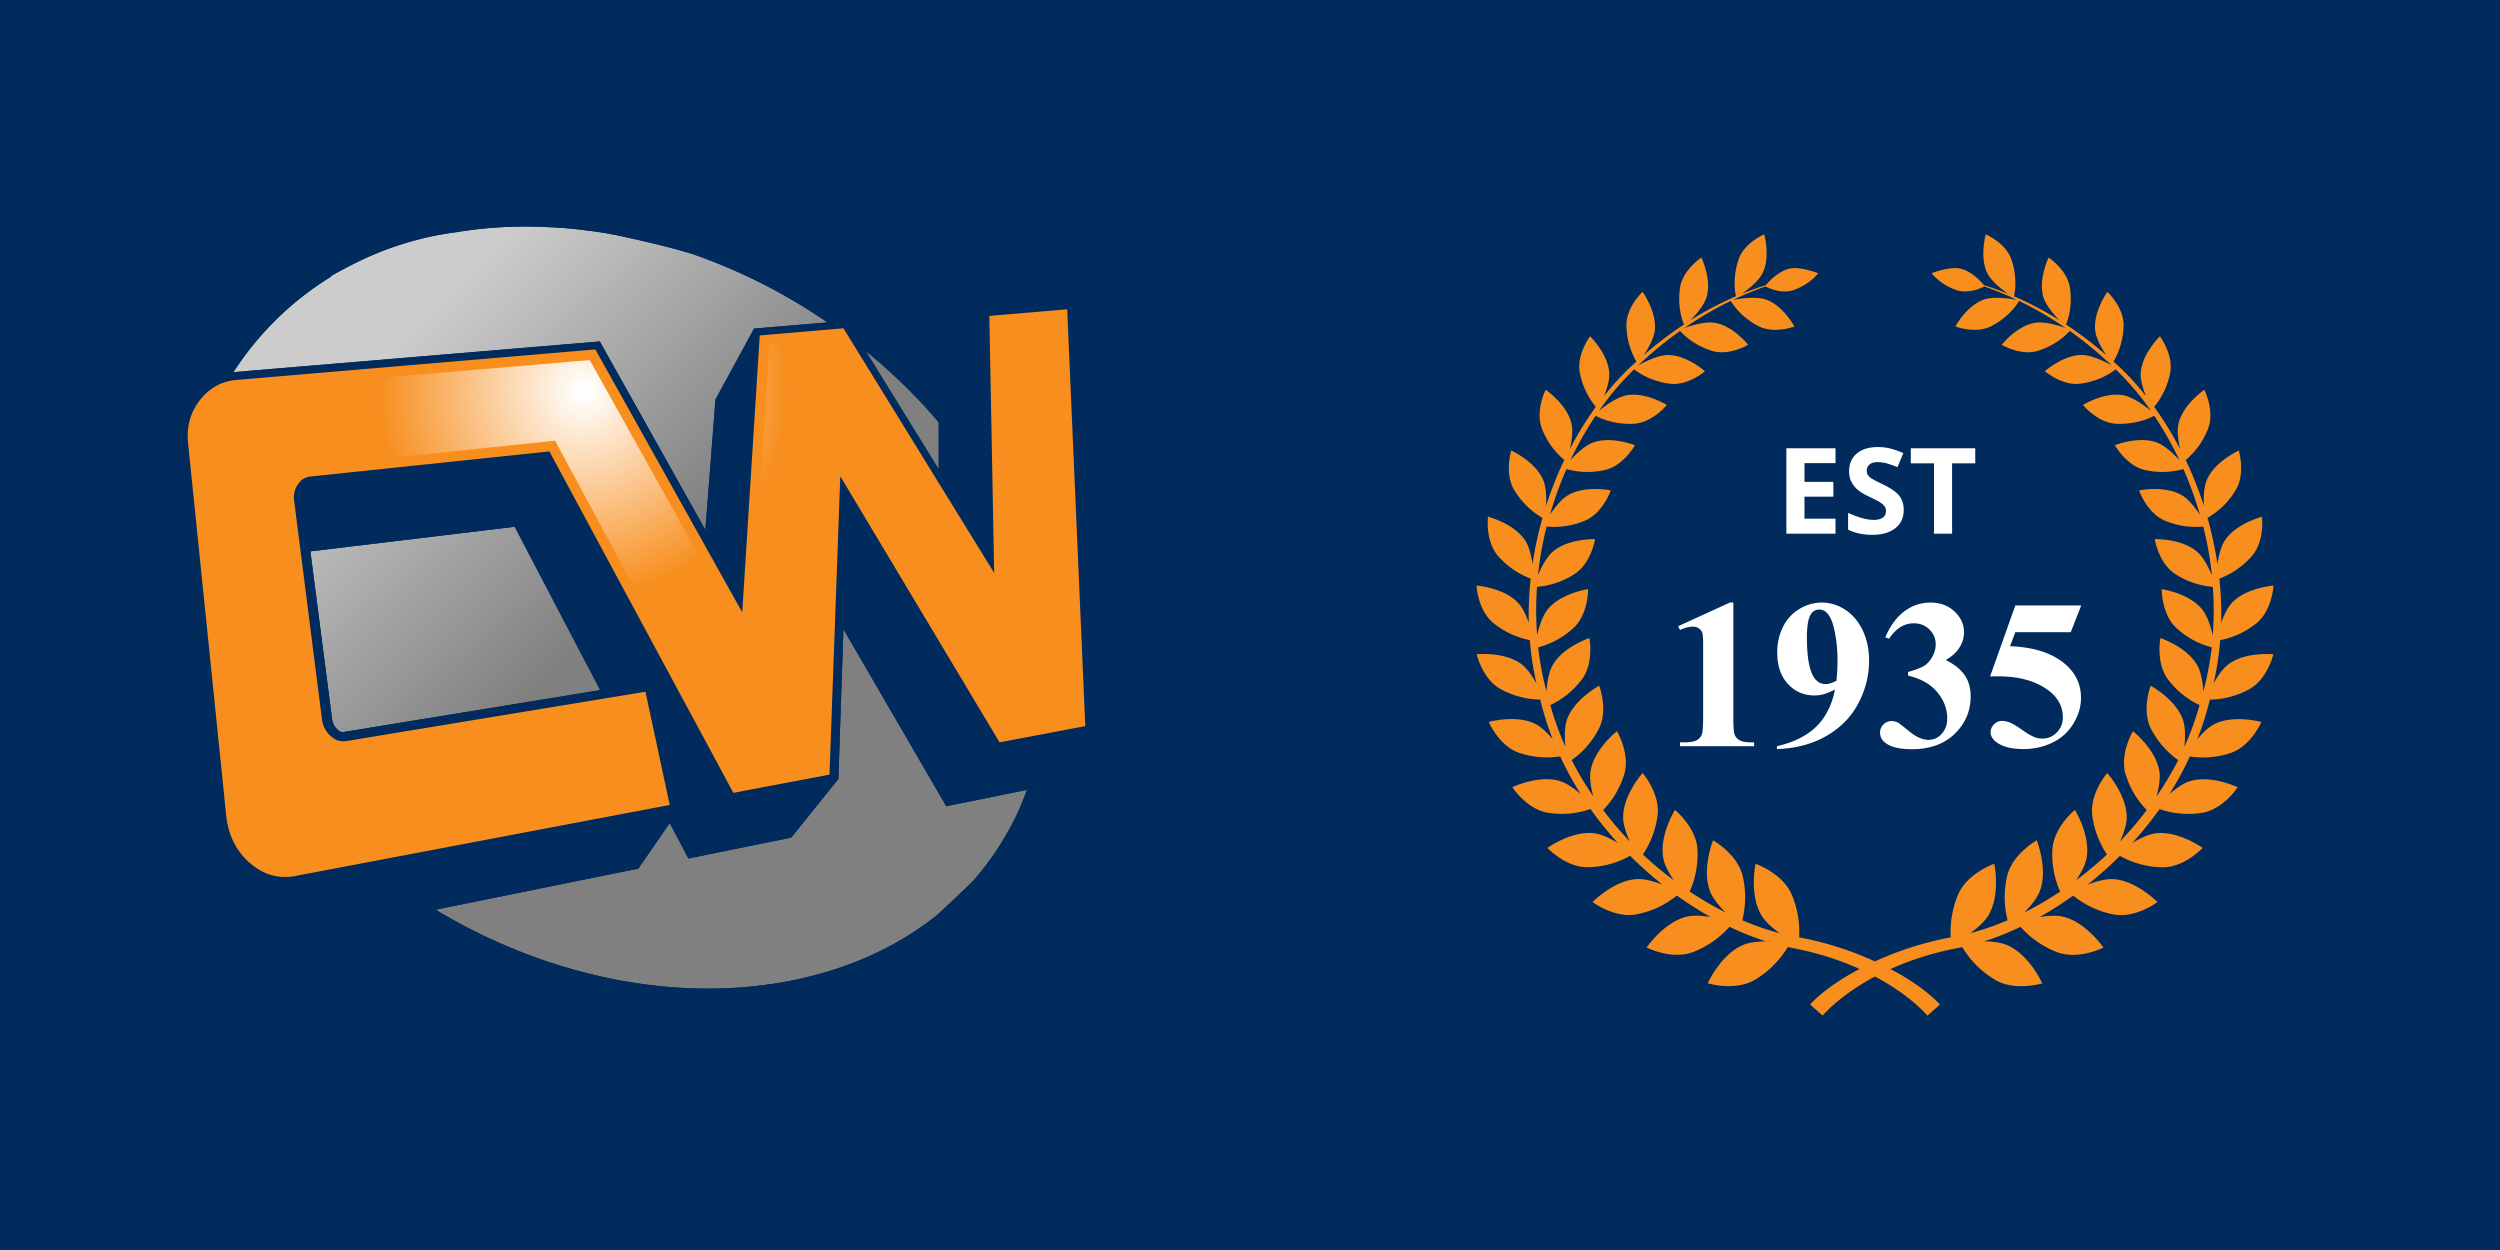 <svg xmlns="http://www.w3.org/2000/svg" width="160" height="80" viewBox="0 0 160 80">
  <defs/>
  <path fill="#002B5C" d="M0 0h160v80H0z"/>
  <linearGradient id="a" gradientUnits="userSpaceOnUse" x1="29.313" y1="17.546" x2="60.296" y2="48.851">
    <stop offset=".011" stop-color="#ccc"/>
    <stop offset=".509" stop-color="gray"/>
  </linearGradient>
  <path fill="url(#a)" d="M38.386 21.854l6.758 12.066.645-8.352 2.472-4.54 4.697-.394a37.656 37.656 0 00-3.044-1.881 36.78 36.78 0 00-5.157-2.342c-1.618-.586-4.936-1.283-5.436-1.387h-.086l-.089-.034-.125-.023c-.31-.054-.623-.104-.938-.149-.139-.021-.281-.037-.422-.055l-.522-.066a35.478 35.478 0 00-.944-.094c-.205-.018-.408-.029-.612-.041l-.339-.018a31.154 31.154 0 00-1.619-.046l-.203.002c-.657.006-1.329.034-1.996.086-.665.052-1.356.137-2.177.268a20.298 20.298 0 00-6.907 2.187c-.429.217-.802.419-1.14.616l-.021.051-.177.112a19.677 19.677 0 00-6.069 6.001c.029-.002.055-.008.084-.011l23.367-1.956z"/>
  <linearGradient id="b" gradientUnits="userSpaceOnUse" x1="16.953" y1="29.78" x2="47.936" y2="61.085">
    <stop offset=".011" stop-color="#ccc"/>
    <stop offset=".509" stop-color="gray"/>
  </linearGradient>
  <path fill="url(#b)" d="M19.864 35.289l1.382 10.679a1.198 1.198 0 00.117.417 1.061 1.061 0 00.364.409c.032.02.06.033.087.042s.055.015.084.016a.572.572 0 00.112-.007l16.402-2.678-5.472-10.454-13.076 1.576z"/>
  <linearGradient id="c" gradientUnits="userSpaceOnUse" x1="19.73" y1="27.032" x2="50.712" y2="58.336">
    <stop offset=".011" stop-color="#ccc"/>
    <stop offset=".509" stop-color="gray"/>
  </linearGradient>
  <path fill="url(#c)" d="M53.981 40.267l-.323 9.585-3.023 3.756-6.577 1.335-1.193-2.269-2.012 2.918-.565.113-12.404 2.514c.127.075.25.156.378.23 3.549 2.072 7.312 3.502 11.185 4.25 3.904.753 7.802.76 11.384.02 3.477-.719 6.521-2.092 9.047-4.08.22-.173 1.531-1.416 2.324-2.178a19.171 19.171 0 00.863-1.039l.186-.254c.196-.263.387-.534.569-.811.073-.111.147-.228.222-.345.173-.275.337-.558.495-.842l.059-.104.098-.176c.206-.388.379-.74.53-1.079l.076-.179a1.84 1.84 0 01.041-.103c.138-.324.266-.651.383-.977l-5.161 1.045-6.582-11.33z"/>
  <linearGradient id="d" gradientUnits="userSpaceOnUse" x1="39.4" y1="7.564" x2="70.382" y2="38.869">
    <stop offset=".011" stop-color="#ccc"/>
    <stop offset=".509" stop-color="gray"/>
  </linearGradient>
  <path fill="url(#d)" d="M60.075 27.025c-.383-.45-.772-.891-1.164-1.305l-.119-.125a36.525 36.525 0 00-1.046-1.059l-.096-.096-.143-.13-.145-.134a36.038 36.038 0 00-.788-.722l-.182-.168-.122-.102-.125-.104c-.245-.21-.493-.416-.743-.62l4.675 7.571-.002-3.006z"/>
  <path fill="#002B5C" d="M68.8 20.234l-.045-.922-5.735.479-.078.116-.009.001v.012l-2.861 4.233.001.916c-.059-.063-.115-.128-.175-.19l-.155-.164a39.02 39.02 0 00-1.098-1.112l-.099-.099c-.056-.054-.113-.105-.171-.157l-.124-.113c-.268-.254-.54-.504-.812-.746l-.191-.175a10.896 10.896 0 00-.157-.132l-.104-.085a41.184 41.184 0 00-.831-.693l-.112-.094c-.05-.042-.099-.084-.149-.124l-.117-.089-.167-.132a10.45 10.45 0 00-.164-.131c-.155-.12-.314-.236-.474-.353l-.311-.23c-.058-.045-.117-.091-.177-.134l-.718-.512-.002.009a37.986 37.986 0 00-8.568-4.42c-1.709-.62-5.037-1.319-5.604-1.437l-.349-.066a38.25 38.25 0 00-.977-.156c-.149-.021-.298-.04-.448-.059l-.18-.022a.662.662 0 00-.079-.012c-.026-.004-.051-.006-.08-.009l-.194-.024c-.328-.037-.657-.07-.984-.097-.214-.019-.428-.031-.643-.044l-.893-.055-.003.012a30.688 30.688 0 00-1.14-.022l-.213.001c-.687.005-1.389.036-2.085.089-.701.055-1.426.144-2.263.277a21.583 21.583 0 00-7.317 2.318c-.526.267-.983.518-1.397.766l-.187.112-.028.07c-3.074 1.986-5.498 4.659-7.126 7.73-.062.047-.124.09-.183.142a4.301 4.301 0 00-.999 1.274 4.004 4.004 0 00-.354 1.011l-.002-.001-.954 4.6a4.207 4.207 0 00-.086.979c.003.112.009.225.021.339l.011.112c-.045.198-.093.396-.13.598a20.327 20.327 0 00-.328 3.38 22.075 22.075 0 00.247 3.582c.184 1.228.472 2.476.869 3.741l.013.039.012.04c.004.012.009.025.012.039.005.013.01.026.013.039.12.372.248.741.385 1.107.037.101.077.199.116.298l.953 10.127c.028.327.084.649.166.959.081.306.189.602.324.88a4.645 4.645 0 001.567 1.828l.062.048a.831.831 0 00.089.051l.044.029c.039.025.078.052.114.072.058.033.116.062.175.089l.052.025a3.526 3.526 0 00.618.245l.047.013a.564.564 0 00.086.017c.145.035.291.062.434.078l.087.014c.056.007.113.009.174.011l.166.006c.075 0 .15-.002.239-.007l.129-.013.051-.004c.034-.004.067-.006.1-.011.094-.013.19-.028.291-.048l4.356-.883.047.038c.134.103.271.202.407.303.107.081.211.163.319.242.037.027.075.052.111.079.196.143.396.283.597.422.139.098.277.195.417.29.206.14.415.274.624.409.139.09.276.182.416.27.217.137.438.268.657.398.135.08.268.164.404.242.237.139.477.271.716.402.123.068.243.138.366.203.3.16.602.314.906.467.063.031.129.067.194.1.37.183.742.357 1.118.527.107.048.215.092.322.139.255.111.509.225.767.332a.366.366 0 01.046.018c.135.054.273.105.408.159.247.099.494.195.743.288l.065.025c.125.046.253.086.379.131.237.084.475.17.714.248.155.052.311.1.467.147.232.072.464.146.697.214.165.048.33.092.496.138.225.062.45.124.678.181.172.043.345.082.517.123a24.333 24.333 0 001.195.257c.217.043.435.086.652.124.181.03.361.06.542.088a24.21 24.21 0 001.19.165c.125.015.25.033.375.047.097.011.193.016.289.025.166.017.334.03.5.044.225.019.45.033.675.047.091.004.185.014.277.019.054.003.107.001.161.004.115.004.231.014.346.017.41.013.819.016 1.228.011l.07.001c.057-.001.113-.006.17-.008.255-.005.51-.009.764-.021.221-.01.441-.027.662-.043.066-.005.131-.004.196-.009l.095-.011a27.16 27.16 0 001.251-.127l.278-.041c.048-.007.097-.009.145-.016.063-.009.124-.023.188-.033a28.63 28.63 0 001.553-.275 25.519 25.519 0 001.677-.423c.182-.052.357-.113.535-.169.271-.084.548-.163.813-.256.089-.031.172-.07.26-.101.068-.025.141-.044.208-.069.125-.047.24-.104.363-.152a23.064 23.064 0 001.51-.662c.128-.063.263-.118.389-.182.169-.088.331-.186.498-.275.108-.061.224-.111.331-.171.063-.036.119-.077.181-.113.301-.174.591-.357.879-.545.14-.091.285-.177.42-.271.038-.026.08-.049.118-.076.339-.236.667-.484.986-.739.03-.023.064-.044.093-.067.003-.003.005-.007.009-.008a19.5 19.5 0 001.028-.889c.007-.005.014-.013.02-.019a20.938 20.938 0 001.97-1.368c.345-.272 2.232-2.08 2.445-2.285l.031-.031c.018-.021.036-.041.053-.063.301-.338.596-.694.885-1.067l.194-.266c.211-.285.416-.575.614-.874a18.423 18.423 0 00.765-1.268l.053-.094c.04-.069.079-.139.117-.209.22-.415.406-.794.565-1.151l.06-.135a1.82 1.82 0 00.051-.129l.019-.049a20.513 20.513 0 00.546-1.434c.111-.329.211-.66.305-.998l.035-.119.04-.145L70 46.735l-1.2-26.501zm-12.529 2.952c.042.034.084.068.122.102l.182.168c.267.236.528.478.788.722l.145.134.143.13.095.097c.375.365.731.725 1.046 1.059l.119.125c.392.414.781.854 1.164 1.305l.004 3.007-4.675-7.571c.25.204.498.41.743.62l.124.102zm-35.089-5.479l.021-.051c.338-.197.711-.399 1.14-.616a20.32 20.32 0 016.907-2.187 26.948 26.948 0 012.177-.268c.667-.052 1.339-.08 1.996-.086l.202-.001c.492 0 1.022.015 1.619.046l.339.018c.204.012.407.023.612.041.316.026.632.059.944.094l.522.066c.141.018.283.034.422.055.315.046.628.096.938.149l.125.023.089.034h.086c.5.104 3.817.801 5.436 1.387a36.78 36.78 0 015.157 2.342 37.036 37.036 0 013.044 1.881l-4.697.394-2.472 4.54-.645 8.352-6.758-12.066L15.02 23.81c-.029.003-.055.009-.084.011a19.699 19.699 0 016.069-6.001l.177-.113zM65.339 51.53c-.015.033-.027.067-.041.103l-.076.179a16.782 16.782 0 01-.628 1.255l-.059.104a18.725 18.725 0 01-.717 1.187c-.182.276-.373.548-.569.811l-.186.254c-.266.344-.542.679-.8.969-.025.025-.047.052-.063.07-.793.762-2.104 2.005-2.324 2.178-2.526 1.988-5.57 3.361-9.047 4.08-3.582.74-7.48.733-11.384-.02-3.873-.748-7.636-2.178-11.185-4.25-.128-.074-.251-.155-.378-.23l12.404-2.514.565-.113 2.012-2.918 1.193 2.269 6.577-1.335 3.023-3.756.323-9.585 6.58 11.332 5.161-1.045c-.115.324-.243.651-.381.975zm1.949-4.648l-3.315.628-10.197-17.031-.691 19.098-6.151 1.167-11.775-21.851-15.277 1.604c-.091.01-.172.025-.249.051a.99.99 0 00-.397.239 1.483 1.483 0 00-.415 1.253L20.6 45.995c.013.116.035.225.064.326.029.101.067.196.114.291a1.725 1.725 0 00.622.674 1.124 1.124 0 00.494.155l.069.002c.067 0 .136-.006.205-.017l19.138-3.157 1.553 7.246-20.143 3.82-3.823.726c-.219.042-.44.063-.655.063l-.132-.002a3.178 3.178 0 01-1.484-.438 4.122 4.122 0 01-.672-.487 4.456 4.456 0 01-.577-.622 4.35 4.35 0 01-.439-.717 4.745 4.745 0 01-.3-.801 5.476 5.476 0 01-.162-.884l-.912-8.933-1.499-14.639-.027-.26a4.367 4.367 0 01-.011-.747c.017-.233.058-.472.121-.706a3.648 3.648 0 01.645-1.271c.15-.195.314-.371.487-.521a3.59 3.59 0 01.558-.392 3.158 3.158 0 011.312-.387l22.957-1.953.102.182 9.298 16.643 1.12-17.72 5.359-.455 9.646 15.655-.113-5.994-.198-10.455 4.983-.424 1.16 26.674-2.172.412zm-28.876-2.716L22.01 46.844a.572.572 0 01-.112.007.38.38 0 01-.171-.058 1.187 1.187 0 01-.26-.244 1.042 1.042 0 01-.177-.353 1.311 1.311 0 01-.044-.229l-1.382-10.679 13.076-1.576 5.472 10.454z"/>
  <path fill="#002B5C" d="M67.684 20.498l-3.706.315.208 11.028.136 7.187L53.64 21.692l-4.405.374-1.224 19.359-10.27-18.382L15.2 24.962a2.533 2.533 0 00-1.497.622 3.01 3.01 0 00-.4.43 3.172 3.172 0 00-.322.506 2.893 2.893 0 00-.311 1.124c-.016.203-.013.409.01.634l1.715 16.748.726 7.084c.028.277.074.531.142.776.067.244.154.478.257.69a3.6 3.6 0 00.373.607c.144.189.31.369.492.531.178.159.368.297.563.409.187.107.383.192.583.251.196.059.399.092.604.1.209.01.422-.008.639-.05l3.317-.629 19.998-3.794-1.285-5.992-18.527 3.056a1.753 1.753 0 01-1.205-.224 2.46 2.46 0 01-.641-.576 2.326 2.326 0 01-.473-1.192L18.18 32.117a2.494 2.494 0 01-.016-.396c.009-.142.028-.269.055-.386.031-.125.071-.246.122-.363a2.31 2.31 0 01.192-.346 2.05 2.05 0 01.251-.304 1.58 1.58 0 01.305-.234c.11-.067.227-.12.347-.158.119-.039.245-.065.382-.079l15.708-1.648 11.756 21.814 5.177-.981.752-20.769 11.087 18.521 3.079-.584 1.414-.268-1.107-25.438z"/>
  <radialGradient id="e" cx="25.007" cy="29.755" r="27.115" gradientTransform="translate(13.526 -3.302) scale(.952)" gradientUnits="userSpaceOnUse">
    <stop offset=".011" stop-color="#fff"/>
    <stop offset=".509" stop-color="#f78e1e"/>
  </radialGradient>
  <path fill="url(#e)" d="M67.993 20.146l1.131 26.057-4.99.946-10.642-17.775-.722 19.933-5.664 1.074-11.765-21.833-15.493 1.626a1.513 1.513 0 00-.316.065 1.362 1.362 0 00-.733.569 1.907 1.907 0 00-.162.292 1.914 1.914 0 00-.151.636c-.004.112 0 .226.013.342l1.779 13.959a2.17 2.17 0 00.212.722 2.028 2.028 0 00.744.805 1.433 1.433 0 00.99.184l18.833-3.106 1.419 6.619-23.64 4.484a3.111 3.111 0 01-.713.056 2.811 2.811 0 01-.683-.113 2.997 2.997 0 01-.652-.28 3.81 3.81 0 01-.617-.448 3.968 3.968 0 01-.941-1.24c-.113-.234-.206-.482-.278-.745s-.122-.538-.152-.829l-2.44-23.833a3.89 3.89 0 01-.011-.689 3.42 3.42 0 01.111-.646 3.32 3.32 0 01.588-1.16 3.31 3.31 0 01.444-.475 2.794 2.794 0 011.062-.589c.197-.058.404-.096.62-.113l17.27-1.469 4.138-.353 1.342-.114 9.835 17.604 1.172-18.539 4.882-.415 10.165 16.496-.328-17.333 4.343-.372z"/>
  <path fill="#F78E1E" d="M12.061 28.602L13.56 43.24l.915 8.935c.032.31.086.606.162.884.078.282.179.551.3.801.125.257.273.497.439.717.169.223.364.432.577.622.212.188.438.353.672.487a3.178 3.178 0 001.616.44c.215 0 .436-.021.655-.063l3.823-.726 20.143-3.82-1.553-7.246-19.139 3.156a1.308 1.308 0 01-.205.017l-.069-.002a1.082 1.082 0 01-.494-.155 1.842 1.842 0 01-.458-.415 1.725 1.725 0 01-.164-.259 1.722 1.722 0 01-.114-.291 1.901 1.901 0 01-.064-.326l-1.779-13.957c-.012-.099-.015-.194-.012-.282a1.63 1.63 0 01.038-.269 1.71 1.71 0 01.086-.256 1.561 1.561 0 01.303-.446 1.066 1.066 0 01.646-.29l15.277-1.604 11.775 21.851 6.151-1.167.691-19.098L63.972 47.51l3.315-.628 2.172-.412L68.3 19.795l-4.983.424.198 10.455.113 5.994-9.646-15.655-5.359.455-1.12 17.72-9.298-16.643-.102-.182-22.957 1.953a3.523 3.523 0 00-.687.125 3.044 3.044 0 00-.885.424 3.59 3.59 0 00-.298.23c-.172.15-.336.326-.487.521a3.718 3.718 0 00-.645 1.271 3.794 3.794 0 00-.121.706c-.019.236-.015.488.011.747l.027.262zm1.642-3.018a2.55 2.55 0 01.94-.52c.179-.052.366-.086.557-.102l22.542-1.918 10.27 18.382 1.224-19.359 4.405-.374 10.682 17.336-.136-7.187-.208-11.028 3.706-.315 1.104 25.439-1.414.268-3.079.584-11.088-18.522-.752 20.769-5.177.981-11.756-21.815-15.708 1.648a1.782 1.782 0 00-.729.237 1.612 1.612 0 00-.305.234 1.888 1.888 0 00-.251.304 2.262 2.262 0 00-.192.346c-.05.117-.09.238-.122.363a2.489 2.489 0 00-.055.386c-.005.132 0 .265.016.396l1.778 13.956c.017.149.046.294.086.43a2.326 2.326 0 00.681 1.078c.108.1.224.186.347.26a1.742 1.742 0 001.205.224l18.527-3.056 1.285 5.992-19.996 3.795-3.317.629c-.216.042-.43.06-.639.05a2.422 2.422 0 01-.604-.1 2.737 2.737 0 01-.583-.251 3.37 3.37 0 01-.563-.409 3.728 3.728 0 01-.865-1.138 4.063 4.063 0 01-.257-.69 4.814 4.814 0 01-.142-.776l-.726-7.084-1.715-16.748a3.564 3.564 0 01-.01-.634 2.964 2.964 0 01.633-1.63c.126-.163.26-.308.401-.431zM141.43 44.777a19.454 19.454 0 01-.803 2.537c.314-.377.689-.756 1.06-.952 1.247-.659 3.036-.152 3.036-.152s-.651 1.537-1.943 1.973a5.503 5.503 0 01-2.628.229 20.977 20.977 0 01-1.31 2.408c.396-.339.864-.681 1.293-.818 1.37-.441 3.077.384 3.077.384s-.927 1.43-2.302 1.637a5.622 5.622 0 01-2.699-.241 23.181 23.181 0 01-1.743 2.166c.463-.277 1.009-.547 1.474-.611 1.454-.2 3.024.932 3.024.932s-1.185 1.272-2.604 1.237a5.735 5.735 0 01-2.688-.731 24.198 24.198 0 01-2.066 1.843c.517-.197 1.115-.374 1.596-.355 1.497.057 2.873 1.471 2.873 1.471s-1.416 1.069-2.836.784a5.873 5.873 0 01-2.557-1.2c-.708.507-1.429.97-2.156 1.376.5-.084 1.041-.128 1.463-.037 1.493.321 2.627 1.988 2.627 1.988s-1.612.824-2.988.284a5.968 5.968 0 01-2.314-1.61c-.781.371-1.563.685-2.33.929.505.008 1.037.063 1.433.224 1.444.587 2.288 2.462 2.288 2.462s-1.765.543-3.054-.244a6.081 6.081 0 01-2.067-2.071c-1.83.329-3.354.839-4.595 1.399 2.247 1.182 3.165 2.273 3.165 2.273l-.801.709s-1.049-1.272-3.355-2.503c-2.306 1.23-3.354 2.503-3.354 2.503l-.799-.713s.918-1.092 3.165-2.273c-1.24-.561-2.767-1.071-4.597-1.399a6.113 6.113 0 01-2.066 2.071c-1.288.787-3.054.244-3.054.244s.843-1.875 2.287-2.462c.396-.161.93-.216 1.436-.223a18.738 18.738 0 01-2.332-.93 5.958 5.958 0 01-2.313 1.61c-1.378.54-2.989-.284-2.989-.284s1.133-1.667 2.627-1.988c.422-.091.964-.047 1.465.037a22.78 22.78 0 01-2.158-1.376 5.842 5.842 0 01-2.558 1.2c-1.421.285-2.835-.784-2.835-.784s1.377-1.414 2.873-1.471c.482-.019 1.081.158 1.598.356a23.904 23.904 0 01-2.067-1.844 5.75 5.75 0 01-2.688.731c-1.421.035-2.604-1.237-2.604-1.237s1.568-1.132 3.023-.932c.466.064 1.012.336 1.477.613a23.415 23.415 0 01-1.746-2.169 5.59 5.59 0 01-2.699.242c-1.375-.207-2.302-1.637-2.302-1.637s1.707-.825 3.077-.384c.43.139.9.481 1.297.822a21.38 21.38 0 01-1.313-2.412 5.512 5.512 0 01-2.63-.229c-1.292-.436-1.94-1.973-1.94-1.973s1.786-.507 3.034.152c.372.197.746.578 1.062.955a19.449 19.449 0 01-.803-2.54 5.409 5.409 0 01-2.528-.668c-1.173-.641-1.539-2.234-1.539-2.234s1.812-.186 2.904.664c.351.273.67.755.919 1.202-.207-.924-.35-1.85-.424-2.773a5.277 5.277 0 01-2.305-1.07c-1.024-.817-1.106-2.42-1.106-2.42s1.78.131 2.689 1.136c.278.309.497.795.658 1.251-.024-.953.021-1.898.121-2.83a5.195 5.195 0 01-2.077-1.439c-.849-.963-.654-2.522-.654-2.522s1.695.429 2.4 1.553c.242.383.375.969.449 1.475.15-1.008.365-1.995.639-2.954a5.047 5.047 0 01-1.798-1.765c-.655-1.073-.204-2.545-.204-2.545s1.564.703 2.055 1.908c.182.449.2 1.104.179 1.631a23.751 23.751 0 011.161-2.934 4.937 4.937 0 01-1.427-2.002c-.449-1.147.237-2.492.237-2.492s1.389.945 1.657 2.191c.1.461.009 1.092-.103 1.594a21.753 21.753 0 011.654-2.694 4.907 4.907 0 01-1.018-2.152c-.238-1.185.653-2.364.653-2.364s1.182 1.148 1.228 2.396c.016.431-.153.976-.332 1.426a16.912 16.912 0 012.07-2.202 4.725 4.725 0 01-.641-2.292c-.029-1.184 1.034-2.171 1.034-2.171s.942 1.31.775 2.522c-.068.493-.41 1.092-.692 1.521a23.572 23.572 0 012.563-1.952c-.113-.277-.426-1.178-.246-2.366.174-1.146 1.365-1.919 1.365-1.919s.689 1.424.32 2.566c-.161.502-.658 1.076-1.014 1.442a21.721 21.721 0 012.904-1.53c-.058-.263-.221-1.205.164-2.345.361-1.078 1.645-1.62 1.645-1.62s.422 1.491-.129 2.531c-.26.491-.899.992-1.305 1.277a18.677 18.677 0 011.545-.555c.178-.219.817-.941 1.595-1.074.652-.11 1.751.31 1.751.31s-.525.717-1.59 1.083c-.777.267-1.638-.158-1.782-.234-.531.186-1.245.461-2.081.857.395-.074 1.443-.238 2.083-.028 1.114.366 1.849 1.732 1.849 1.732s-1.301.5-2.31-.025c-1.134-.587-1.668-1.442-1.767-1.611-.881.426-1.893.991-2.969 1.731.465-.163 1.322-.421 1.915-.335 1.187.169 2.165 1.412 2.165 1.412s-1.219.732-2.324.384c-1.17-.366-1.848-1.062-2.031-1.271a24.129 24.129 0 00-2.501 2.041c-.058.051-.114.111-.173.165.444-.247 1.24-.644 1.842-.663 1.223-.041 2.426 1.037 2.426 1.037s-1.094.951-2.269.797c-1.235-.161-2.038-.738-2.263-.917a17.703 17.703 0 00-2.252 2.652c.404-.328 1.127-.861 1.723-.986 1.223-.257 2.621.612 2.621.612s-.93 1.15-2.137 1.204c-1.248.057-2.146-.364-2.421-.512a21.828 21.828 0 00-1.613 2.841c.362-.397.896-.91 1.388-1.107 1.182-.475 2.741.15 2.741.15s-.729 1.32-1.933 1.588a4.943 4.943 0 01-2.448-.062c-.41.931-.764 1.908-1.056 2.919.292-.44.695-.961 1.109-1.218 1.102-.687 2.781-.334 2.781-.334s-.5 1.456-1.662 1.938a5.064 5.064 0 01-2.445.375 22.597 22.597 0 00-.551 3.105c.215-.503.535-1.127.918-1.47.986-.886 2.736-.83 2.736-.83s-.245 1.553-1.328 2.243a5.197 5.197 0 01-2.388.81 21.137 21.137 0 00.005 3.092c.128-.542.338-1.218.66-1.627.836-1.065 2.604-1.318 2.604-1.318s.027 1.602-.938 2.488a5.271 5.271 0 01-2.259 1.237c.108.937.283 1.875.534 2.808.039-.541.137-1.187.367-1.616.65-1.219 2.381-1.786 2.381-1.786s.313 1.605-.498 2.666a5.375 5.375 0 01-2.006 1.622c.261.924.585 1.816.97 2.672-.057-.552-.074-1.219.081-1.693.439-1.339 2.078-2.217 2.078-2.217s.6 1.559-.029 2.768a5.489 5.489 0 01-1.732 1.991c.41.812.878 1.583 1.382 2.321-.138-.517-.247-1.112-.181-1.574.203-1.424 1.694-2.596 1.694-2.596s.878 1.46.462 2.787a5.623 5.623 0 01-1.344 2.259 22.647 22.647 0 001.705 2.006c-.214-.476-.408-1.016-.424-1.465-.046-1.468 1.244-2.909 1.244-2.909s1.141 1.312.957 2.719a5.718 5.718 0 01-.938 2.493 22.682 22.682 0 001.975 1.65c-.29-.431-.566-.923-.657-1.358-.309-1.464.735-3.143.735-3.143s1.377 1.115 1.442 2.563a5.857 5.857 0 01-.497 2.662c.754.503 1.52.949 2.29 1.335-.394-.396-.796-.874-.977-1.324-.567-1.418.181-3.29.181-3.29s1.584.877 1.904 2.32a5.955 5.955 0 01-.035 2.794 16.9 16.9 0 002.387.827c-.44-.32-.891-.706-1.137-1.103-.823-1.324-.4-3.337-.4-3.337s1.745.6 2.324 1.992a6.138 6.138 0 01.467 2.715 20.903 20.903 0 014.85 1.541 20.97 20.97 0 014.849-1.541 6.107 6.107 0 01.466-2.715c.578-1.393 2.324-1.992 2.324-1.992s.423 2.013-.4 3.337c-.246.397-.698.783-1.138 1.104a17.047 17.047 0 002.388-.828 5.964 5.964 0 01-.036-2.794c.321-1.443 1.905-2.32 1.905-2.32s.749 1.872.18 3.29c-.18.451-.584.929-.977 1.326.77-.387 1.536-.833 2.291-1.336a5.859 5.859 0 01-.497-2.663c.064-1.447 1.443-2.563 1.443-2.563s1.042 1.679.735 3.143c-.092.437-.369.93-.659 1.361a23.252 23.252 0 001.976-1.653 5.733 5.733 0 01-.938-2.493c-.185-1.407.957-2.719.957-2.719s1.29 1.441 1.243 2.909c-.016.449-.21.991-.425 1.468a22.513 22.513 0 001.708-2.008 5.617 5.617 0 01-1.344-2.26c-.417-1.327.461-2.787.461-2.787s1.491 1.172 1.695 2.596c.066.464-.045 1.062-.183 1.578.504-.739.973-1.513 1.385-2.324a5.513 5.513 0 01-1.734-1.992c-.629-1.209-.029-2.768-.029-2.768s1.639.878 2.078 2.217c.155.476.137 1.145.08 1.696.386-.855.71-1.749.972-2.674a5.396 5.396 0 01-2.006-1.623c-.813-1.061-.5-2.666-.5-2.666s1.731.567 2.383 1.786c.231.431.327 1.077.367 1.619.251-.933.425-1.872.535-2.81a5.308 5.308 0 01-2.261-1.238c-.965-.887-.938-2.488-.938-2.488s1.768.253 2.604 1.318c.323.411.533 1.089.661 1.631.079-1.039.079-2.073.005-3.095a5.193 5.193 0 01-2.39-.811c-1.083-.69-1.327-2.243-1.327-2.243s1.749-.056 2.737.83c.384.344.704.972.92 1.475a22.495 22.495 0 00-.553-3.11 5.071 5.071 0 01-2.446-.375c-1.161-.481-1.662-1.938-1.662-1.938s1.679-.352 2.782.334c.415.258.819.783 1.111 1.223a23.26 23.26 0 00-1.057-2.925 4.96 4.96 0 01-2.45.062c-1.202-.268-1.934-1.588-1.934-1.588s1.561-.625 2.742-.15c.493.198 1.028.715 1.392 1.112a21.869 21.869 0 00-1.616-2.847c-.274.147-1.172.569-2.423.513-1.206-.054-2.137-1.204-2.137-1.204s1.399-.869 2.622-.612c.596.125 1.321.66 1.726.988a17.8 17.8 0 00-2.254-2.655c-.225.179-1.027.756-2.264.917-1.174.153-2.268-.797-2.268-.797s1.202-1.077 2.425-1.037c.602.02 1.4.417 1.843.665-.059-.054-.115-.114-.173-.166a24.046 24.046 0 00-2.502-2.042c-.184.209-.861.906-2.031 1.272-1.106.349-2.324-.384-2.324-.384s.978-1.243 2.165-1.412c.594-.085 1.454.173 1.917.336a22.654 22.654 0 00-2.972-1.733c-.095.167-.63 1.023-1.766 1.612-1.01.524-2.309.025-2.309.025s.732-1.366 1.849-1.732c.641-.209 1.692-.044 2.084.029a21.285 21.285 0 00-2.084-.858c-.14.074-1.001.502-1.782.234-1.063-.365-1.589-1.083-1.589-1.083s1.098-.42 1.751-.31c.775.133 1.414.853 1.594 1.074.412.126.935.306 1.544.554-.406-.285-1.044-.785-1.304-1.275-.54-1.036-.119-2.527-.119-2.527s1.283.542 1.646 1.62c.383 1.139.221 2.08.162 2.344.848.366 1.835.86 2.902 1.529-.355-.366-.85-.939-1.012-1.44-.367-1.142.321-2.566.321-2.566s1.191.772 1.366 1.919c.18 1.188-.133 2.089-.246 2.366a23.853 23.853 0 012.561 1.95c-.282-.429-.623-1.028-.69-1.52-.169-1.213.775-2.522.775-2.522s1.062.987 1.033 2.171a4.717 4.717 0 01-.642 2.291 16.777 16.777 0 012.071 2.201c-.179-.45-.348-.995-.332-1.424.046-1.248 1.228-2.396 1.228-2.396s.891 1.18.652 2.364a4.877 4.877 0 01-1.016 2.152 21.736 21.736 0 011.653 2.693c-.11-.502-.201-1.132-.103-1.593.269-1.247 1.657-2.191 1.657-2.191s.687 1.344.238 2.492a4.937 4.937 0 01-1.427 2.002 23.75 23.75 0 011.159 2.928c-.021-.526-.002-1.178.18-1.625.49-1.205 2.054-1.908 2.054-1.908s.452 1.473-.204 2.545a5.02 5.02 0 01-1.797 1.764c.274.958.488 1.943.638 2.95.077-.505.21-1.087.449-1.47.705-1.124 2.402-1.553 2.402-1.553s.192 1.56-.655 2.522a5.187 5.187 0 01-2.075 1.438c.099.931.145 1.873.12 2.825.162-.454.379-.938.656-1.245.909-1.005 2.689-1.136 2.689-1.136s-.081 1.603-1.104 2.42a5.282 5.282 0 01-2.305 1.07 20.125 20.125 0 01-.422 2.77c.248-.446.566-.926.917-1.198 1.091-.85 2.904-.664 2.904-.664s-.367 1.594-1.541 2.234a5.386 5.386 0 01-2.522.668z"/>
  <path fill="#FFF" d="M108.914 47.012a.68.68 0 01-.332.365c-.164.089-.439.133-.824.133h-.239v.246h4.743v-.246h-.206c-.341 0-.589-.048-.744-.146a.695.695 0 01-.306-.376c-.048-.152-.072-.506-.072-1.06v-7.365h-.22l-3.314 1.515.119.238c.324-.142.599-.212.823-.212.143 0 .268.037.376.109.108.073.183.161.223.266s.06.364.06.78v4.669c-.001.568-.029.929-.087 1.084zm7.672-8.449c.526 0 1.025.15 1.494.452.47.3.844.737 1.122 1.308.279.572.419 1.222.419 1.952a5.8 5.8 0 01-.681 2.724c-.453.868-1.13 1.564-2.029 2.089-.898.525-1.962.81-3.188.854v-.186c.736-.168 1.358-.416 1.87-.744a3.823 3.823 0 001.215-1.216 4.831 4.831 0 00.628-1.667 3.854 3.854 0 01-.7.296 2.173 2.173 0 01-.608.083c-.682 0-1.25-.246-1.703-.737s-.682-1.164-.682-2.02c0-.593.123-1.137.369-1.63a2.713 2.713 0 011.053-1.149 2.736 2.736 0 011.421-.409zm.266.598a.627.627 0 00-.433-.146.588.588 0 00-.518.285c-.173.261-.259.759-.259 1.494 0 1.227.146 2.072.438 2.537.19.302.447.451.771.451.172 0 .4-.07.684-.212.045-.496.066-.932.066-1.309 0-.806-.093-1.556-.278-2.251-.106-.384-.263-.667-.471-.849zm3.805 1.627l.246.087c.434-.656.961-.983 1.58-.983.399 0 .732.132 1 .396.269.264.402.579.402.946 0 .266-.071.527-.213.787-.142.259-.31.451-.505.577-.194.127-.545.263-1.05.409v.232c.82.194 1.441.548 1.867 1.06.425.511.638 1.07.638 1.677 0 .398-.117.728-.353.986a1.1 1.1 0 01-.844.389c-.376 0-.78-.176-1.212-.528-.432-.352-.683-.545-.754-.581a.935.935 0 00-.412-.093.703.703 0 00-.505.216.707.707 0 00-.219.521c0 .279.126.507.379.684.35.253.905.379 1.667.379 1.143 0 2.054-.329 2.733-.986s1.02-1.455 1.02-2.395c0-.558-.137-1.021-.408-1.392-.272-.369-.668-.681-1.187-.934.404-.233.699-.505.887-.813.188-.307.283-.628.283-.96 0-.509-.203-.954-.608-1.334-.405-.381-.92-.571-1.544-.571-.611 0-1.166.187-1.664.558-.496.371-.905.927-1.224 1.666zm11.87-.325l.671-1.713h-4.218l-1.614 4.542c.239-.004.418-.007.538-.007 1.187 0 2.17.244 2.949.73.779.488 1.169 1.121 1.169 1.9 0 .372-.127.69-.382.956s-.563.398-.927.398c-.173 0-.327-.026-.465-.079a3.241 3.241 0 01-.697-.386c-.43-.301-.732-.486-.91-.558a1.426 1.426 0 00-.525-.106.684.684 0 00-.501.22.697.697 0 00-.216.504c0 .249.138.471.411.665.395.274.959.411 1.694.411.683 0 1.309-.143 1.88-.428a3.127 3.127 0 001.328-1.223c.314-.529.472-1.07.472-1.624 0-.863-.339-1.585-1.017-2.165-.823-.704-1.999-1.085-3.526-1.143l.339-.896h3.547zm-18.2-6.31h3.146v-.957h-1.987v-1.409h1.849v-.949h-1.849v-1.199h1.987v-.949h-3.146v5.463zm6.978-.352c.355-.283.533-.672.533-1.166 0-.355-.095-.657-.284-.902-.189-.246-.539-.49-1.05-.734-.387-.184-.631-.312-.734-.383a.798.798 0 01-.227-.22.497.497 0 01-.07-.267c0-.165.059-.298.175-.4.118-.102.286-.153.505-.153.185 0 .372.024.563.071.19.047.432.131.723.25l.374-.9a5.577 5.577 0 00-.809-.284 3.228 3.228 0 00-.813-.101c-.577 0-1.03.138-1.358.415-.327.276-.49.656-.49 1.14 0 .257.05.481.149.672.1.192.232.36.399.505s.418.295.751.452c.355.169.593.292.708.371a.978.978 0 01.264.241c.06.083.09.178.09.286 0 .192-.068.336-.204.433-.137.097-.331.146-.585.146-.212 0-.445-.034-.7-.102a6.416 6.416 0 01-.937-.347v1.077c.449.219.965.328 1.547.328.631-.001 1.125-.144 1.48-.428zm2.471.352h1.158v-4.499h1.483v-.964h-4.125v.964h1.483v4.499z"/>
</svg>
